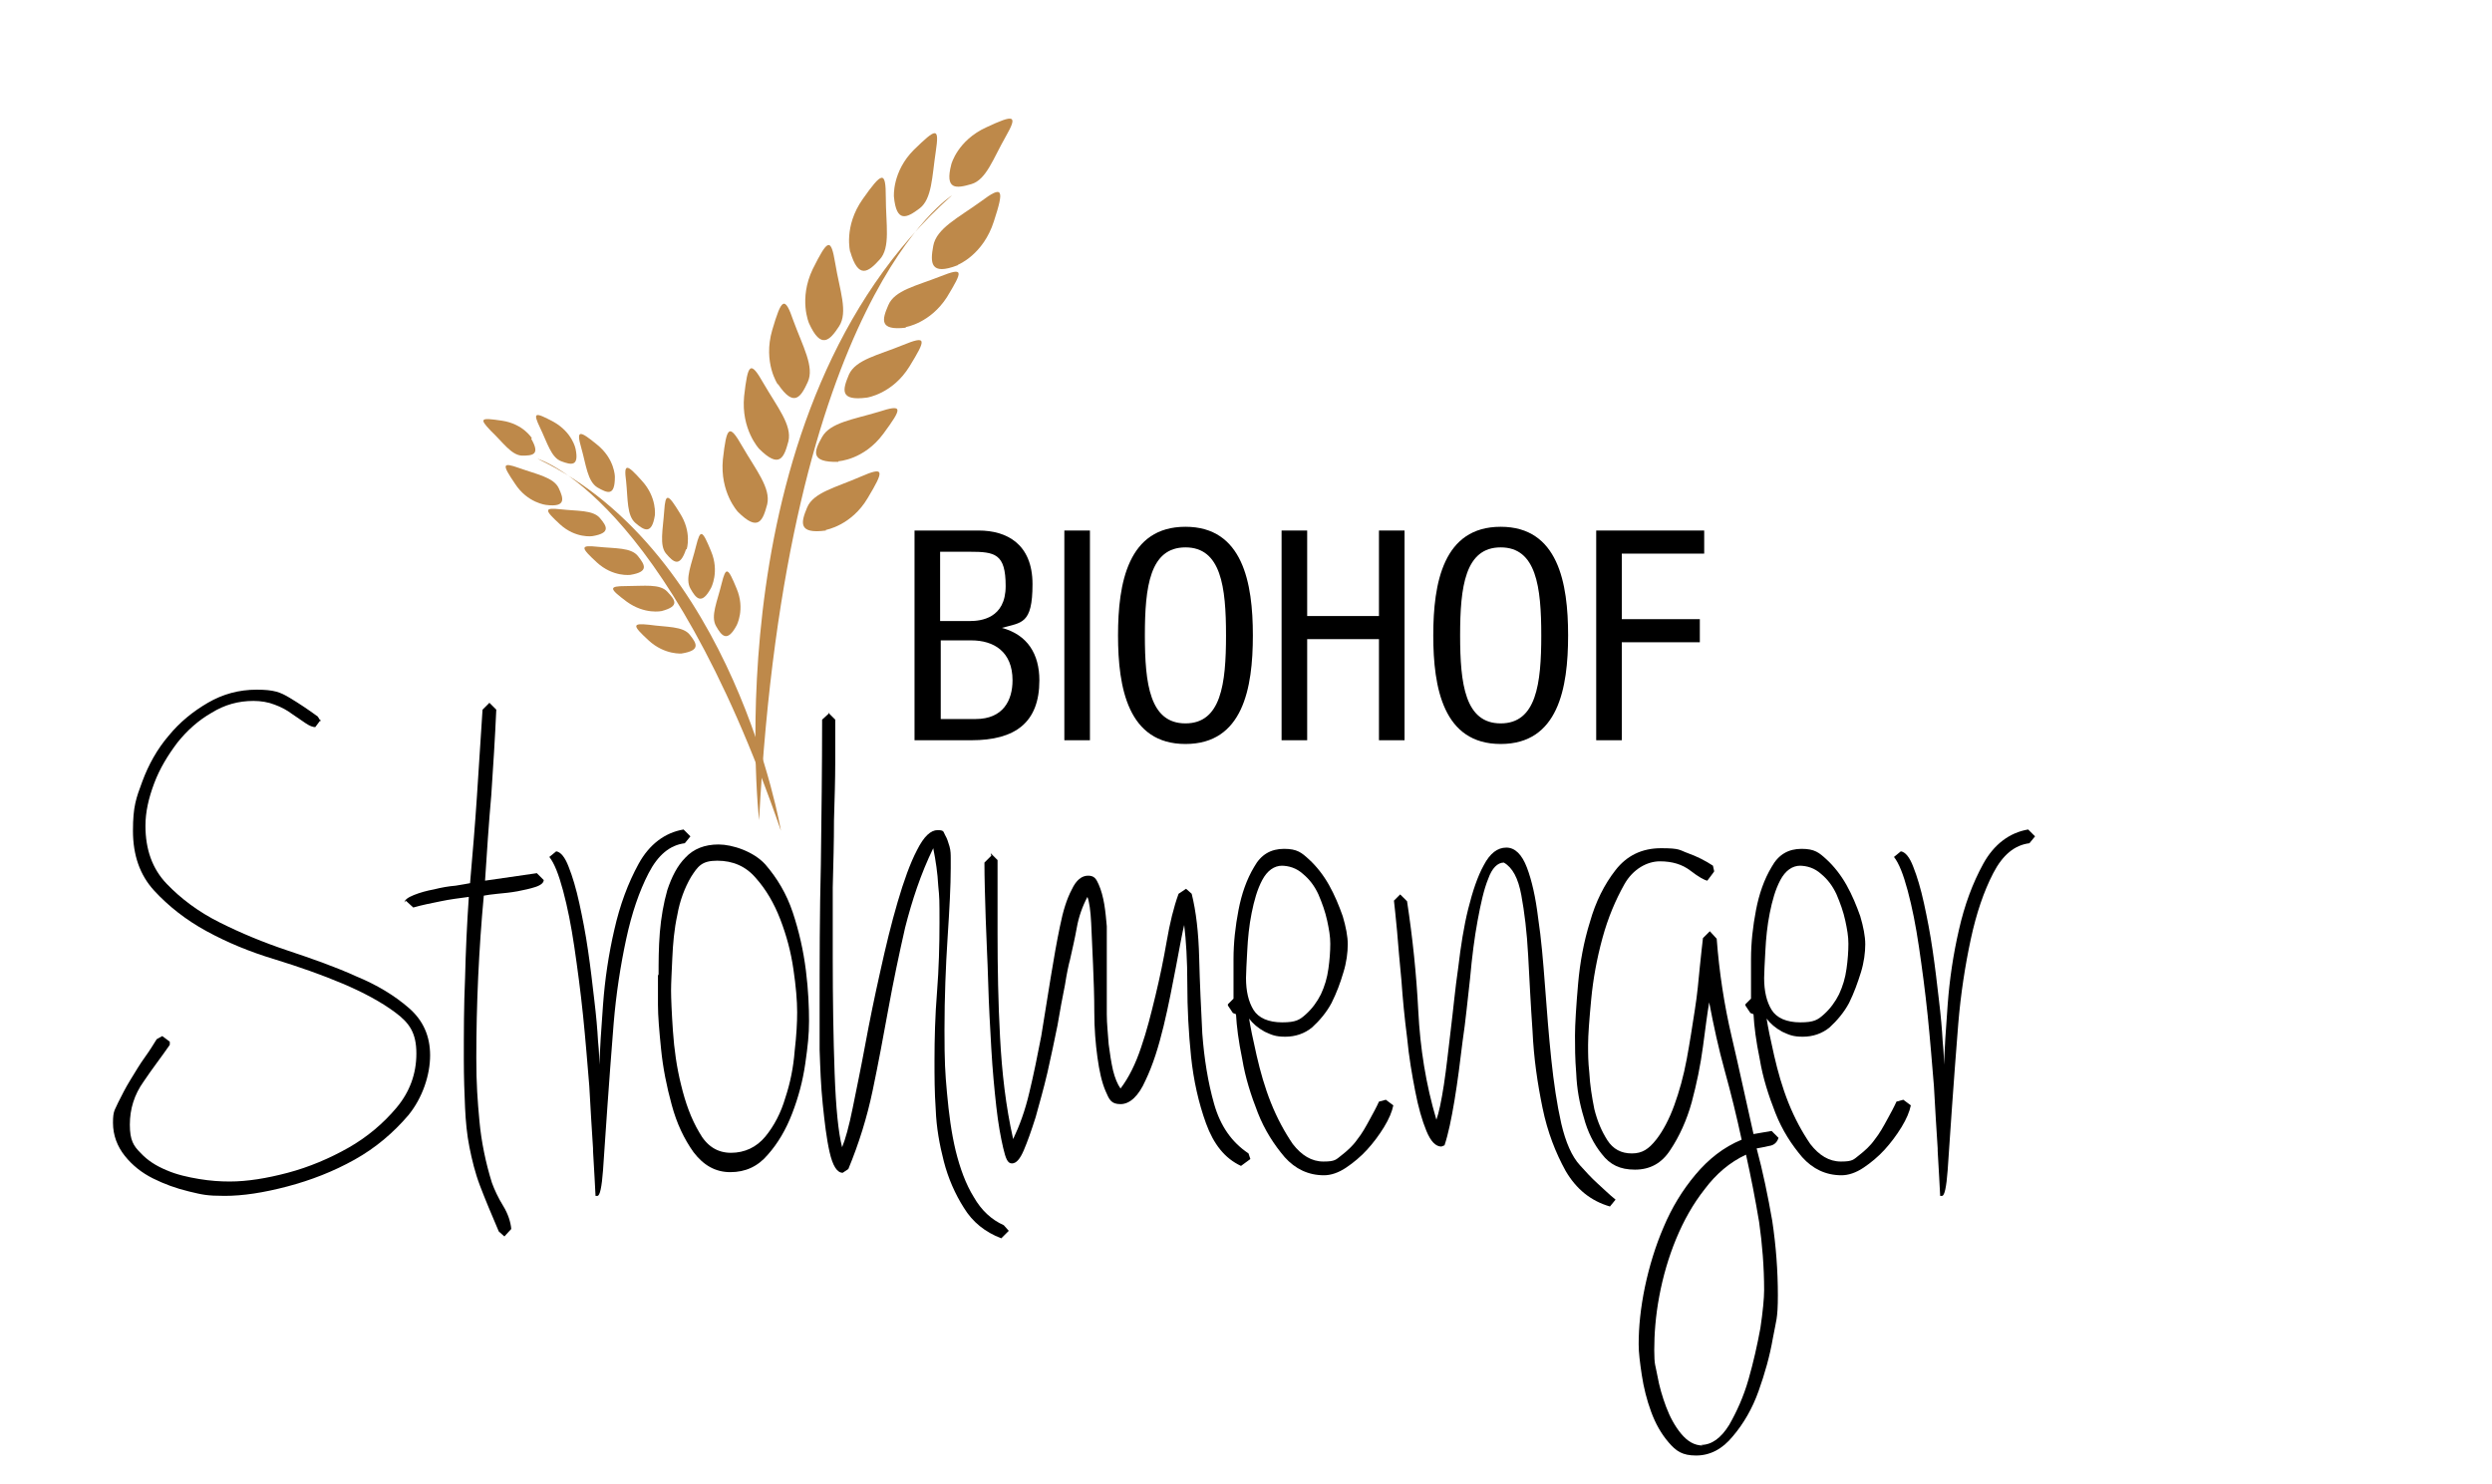 <?xml version="1.0" encoding="UTF-8"?>
<svg id="Ebene_1" xmlns="http://www.w3.org/2000/svg" xmlns:xlink="http://www.w3.org/1999/xlink" version="1.1" viewBox="0 0 399.2 237.8">
  <!-- Generator: Adobe Illustrator 29.3.0, SVG Export Plug-In . SVG Version: 2.1.0 Build 146)  -->
  <defs>
    <style>
      .st0 {
        fill: none;
      }

      .st1 {
        fill: #be894a;
      }

      .st2 {
        clip-path: url(#clippath);
      }
    </style>
    <clipPath id="clippath">
      <rect class="st0" width="399.2" height="237.8"/>
    </clipPath>
  </defs>
  <g class="st2">
    <path class="st1" d="M121.6,131.4s-7.5-66,30.9-100.1c0,0-26.5,16.4-30.9,100.1"/>
    <path class="st1" d="M118.2,82s-2.9-3.1-2.4-8.4c.6-5.3,1-5.8,3.1-2.1,2.2,3.8,4.6,6.7,4,9.3-.7,2.6-1.4,4.5-4.7,1.2"/>
    <path class="st1" d="M121.6,71.9s-2.9-3.1-2.4-8.4c.6-5.3,1-5.8,3.1-2.1,2.2,3.8,4.6,6.7,4,9.3-.7,2.6-1.4,4.5-4.7,1.2"/>
    <path class="st1" d="M124.6,61.6s-2.4-3.5-.9-8.7c1.5-5.1,2-5.6,3.4-1.5,1.5,4.1,3.4,7.4,2.3,9.8-1.1,2.4-2.2,4.2-4.8.3"/>
    <path class="st1" d="M129.6,51.8s-1.7-3.9.6-8.7c2.4-4.8,2.9-5.1,3.6-.9.7,4.3,2.1,7.8.6,10.1s-2.9,3.7-4.8-.5"/>
    <path class="st1" d="M136.2,40.4s-1.1-4.1,2-8.5c3.1-4.4,3.7-4.6,3.7-.3,0,4.3.8,8.1-1,10-1.8,2-3.4,3.2-4.7-1.3"/>
    <path class="st1" d="M143.2,31.5s-.3-4,3.2-7.5c3.6-3.5,4.1-3.7,3.5.3-.6,4-.6,7.6-2.6,9.1-2,1.5-3.7,2.4-4.1-1.9"/>
    <path class="st1" d="M152.4,26.3s1-3.8,5.6-5.9c4.5-2.1,5.1-2,3.1,1.5-2,3.5-3.1,6.9-5.5,7.6-2.4.7-4.3,1-3.2-3.2"/>
    <path class="st1" d="M153.5,42.4s4-1.6,5.7-6.9c1.7-5.2,1.5-5.9-2.1-3.2-3.6,2.6-7.1,4.3-7.6,7.1-.5,2.7-.5,4.8,3.9,3.1"/>
    <path class="st1" d="M145.1,52.4s3.9-.6,6.6-4.8c2.6-4.3,2.7-4.8-1.1-3.3-3.8,1.5-7.3,2.2-8.3,4.6-1,2.3-1.5,4.1,2.8,3.6"/>
    <path class="st1" d="M138.9,63.7s4.1-.6,6.8-5c2.7-4.4,2.8-5-1.1-3.4-3.9,1.6-7.5,2.3-8.6,4.7-1,2.4-1.6,4.3,2.9,3.7"/>
    <path class="st1" d="M134.3,73.9s4.1-.2,7.2-4.4c3.1-4.2,3.2-4.8-.8-3.5-4,1.2-7.7,1.7-9,4-1.3,2.3-2,4.1,2.6,4"/>
    <path class="st1" d="M132.3,84.9s4.1-.7,6.7-5.1c2.7-4.5,2.7-5.1-1.2-3.4-3.9,1.7-7.5,2.5-8.5,4.9-1,2.4-1.5,4.3,3,3.7"/>
    <path class="st1" d="M125.1,133.1s-7.5-44.6-39-59.6c0,0,20.4,5.7,39,59.6"/>
    <path class="st1" d="M118,100.2s1.4-2.6,0-5.9c-1.4-3.4-1.7-3.6-2.4-.8-.7,2.9-1.8,5.2-.9,6.8.9,1.6,1.8,2.7,3.3-.1"/>
    <path class="st1" d="M113.9,94.2s1.4-2.6,0-5.9c-1.4-3.4-1.7-3.6-2.4-.8-.7,2.9-1.8,5.2-.9,6.8.9,1.6,1.8,2.7,3.3-.1"/>
    <path class="st1" d="M110,88s.9-2.7-1.1-5.8c-1.9-3.1-2.3-3.3-2.5-.3-.2,2.9-.8,5.5.3,6.8,1.2,1.4,2.2,2.3,3.2-.7"/>
    <path class="st1" d="M104.9,82.6s.4-2.9-2.1-5.6c-2.4-2.7-2.9-2.8-2.5.1.3,2.9.1,5.5,1.5,6.7,1.4,1.2,2.6,1.9,3.1-1.2"/>
    <path class="st1" d="M98.5,76.4s0-2.9-2.9-5.2c-2.8-2.3-3.3-2.3-2.5.5.8,2.8,1,5.4,2.6,6.4,1.6.9,2.8,1.5,2.8-1.7"/>
    <path class="st1" d="M92.2,71.9s-.5-2.6-3.5-4.3c-3-1.6-3.4-1.6-2.2.9,1.2,2.5,1.8,4.8,3.4,5.4,1.6.6,2.9.9,2.3-2"/>
    <path class="st1" d="M85.2,70.2s-1.4-2.3-4.8-2.8c-3.4-.5-3.7-.4-1.8,1.6,2,1.9,3.3,3.9,5,4,1.7,0,3-.1,1.5-2.7"/>
    <path class="st1" d="M87.5,80.9s-3-.3-5-3.4c-2.1-3.1-2.1-3.5.7-2.5,2.8,1,5.5,1.5,6.3,3.2.8,1.7,1.2,3.1-2,2.7"/>
    <path class="st1" d="M94.9,85.9s-2.7.4-5.2-1.9c-2.5-2.3-2.6-2.7.1-2.4,2.7.3,5.2.1,6.3,1.4,1.1,1.3,1.8,2.4-1.2,2.9"/>
    <path class="st1" d="M101,92.1s-2.8.4-5.4-2c-2.6-2.4-2.7-2.8.1-2.5,2.9.3,5.4.1,6.5,1.5,1.1,1.4,1.8,2.5-1.2,3"/>
    <path class="st1" d="M106,97.9s-2.7.6-5.6-1.5c-2.8-2.1-3-2.5-.1-2.5,2.9,0,5.4-.4,6.6.9,1.2,1.3,2.1,2.3-.9,3.1"/>
    <path class="st1" d="M109.3,104.7s-2.8.3-5.4-2.1c-2.6-2.4-2.7-2.8.1-2.5,2.8.4,5.4.2,6.5,1.6,1.1,1.4,1.8,2.5-1.3,3"/>
  </g>
  <g>
    <path d="M146.5,85h10.3c4.4,0,8.6,2.1,8.6,8.6s-1.8,6.1-4.9,7h0c4.1,1.1,6,4.2,6,8.4,0,6.8-3.9,9.6-10.9,9.6h-9.1v-33.6ZM150.7,99.5h4.7c1.7,0,5.7-.4,5.7-5.6s-1.7-5.5-5.8-5.5h-4.7v11.1ZM150.7,115.2h5.6c4.4,0,5.9-3,5.9-6.2,0-4.6-3-6.4-6.6-6.4h-4.9v12.6Z"/>
    <path d="M170.5,85h4.1v33.6h-4.1v-33.6Z"/>
    <path d="M200.7,101.8c0,8.5-1.6,17.4-10.8,17.4s-10.8-9-10.8-17.4,1.6-17.4,10.8-17.4,10.8,9,10.8,17.4ZM183.4,101.8c0,7.8.8,14.1,6.5,14.1s6.5-6.3,6.5-14.1-.8-14.1-6.5-14.1-6.5,6.3-6.5,14.1Z"/>
    <path d="M225,118.6h-4.1v-16.2h-11.5v16.2h-4.1v-33.6h4.1v13.7h11.5v-13.7h4.1v33.6Z"/>
    <path d="M251.2,101.8c0,8.5-1.6,17.4-10.8,17.4s-10.8-9-10.8-17.4,1.6-17.4,10.8-17.4,10.8,9,10.8,17.4ZM233.9,101.8c0,7.8.8,14.1,6.5,14.1s6.5-6.3,6.5-14.1-.8-14.1-6.5-14.1-6.5,6.3-6.5,14.1Z"/>
    <path d="M255.7,85h17.3v3.7h-13.2v10.5h12.5v3.7h-12.5v15.7h-4.1v-33.6Z"/>
  </g>
  <g>
    <path d="M51.4,115.3l-.9,1.2c-.4,0-.9-.2-1.5-.6-.6-.4-1.3-.9-2.2-1.5-.8-.6-1.7-1.1-2.8-1.5-1-.4-2.2-.6-3.4-.6-2.4,0-4.6.6-6.7,1.9-2.1,1.2-3.9,2.8-5.5,4.8-1.5,2-2.8,4.1-3.7,6.5-.9,2.4-1.4,4.6-1.4,6.8,0,3.8,1.1,6.9,3.4,9.3,2.3,2.4,5.1,4.5,8.5,6.2s7,3.2,10.9,4.5c3.9,1.3,7.6,2.6,10.9,4.1,3.4,1.4,6.2,3.1,8.5,5.1,2.3,2,3.4,4.5,3.4,7.6s-1.2,6.8-3.5,9.6c-2.4,2.8-5.2,5.2-8.6,7.1-3.4,1.9-7,3.3-10.8,4.3-3.8,1-7.1,1.5-10,1.5s-3.6-.2-5.7-.7c-2.1-.5-4-1.2-5.8-2.1-1.8-.9-3.3-2.1-4.5-3.6-1.2-1.5-1.9-3.3-1.9-5.3s.3-2,.8-3.2c.6-1.2,1.2-2.4,2-3.7.8-1.3,1.5-2.5,2.3-3.6.8-1.1,1.4-2.1,1.9-2.9l.9-.5,1.2.9v.5c-1.3,1.9-2.8,3.8-4.2,5.9-1.5,2.1-2.2,4.4-2.2,6.9s.6,3.4,1.7,4.5c1.1,1.2,2.5,2.1,4.2,2.8,1.6.7,3.4,1.1,5.2,1.4,1.8.3,3.4.4,4.9.4,2.8,0,5.9-.5,9.3-1.4,3.4-.9,6.7-2.3,9.7-4,3-1.7,5.6-3.9,7.7-6.4,2.1-2.5,3.2-5.4,3.2-8.7s-1.1-4.9-3.4-6.6c-2.3-1.7-5.1-3.2-8.4-4.6-3.3-1.4-7-2.7-10.9-3.9-4-1.2-7.6-2.7-10.9-4.5-3.3-1.8-6.1-4-8.4-6.5-2.3-2.5-3.4-5.7-3.4-9.6s.5-5.2,1.5-7.9c1-2.7,2.4-5.2,4.2-7.3,1.8-2.2,3.9-3.9,6.3-5.3,2.4-1.4,5-2.1,7.8-2.1s3.8.4,5.3,1.3c1.5.9,3,1.9,4.5,3l.5.8Z"/>
    <path d="M64.8,144.6c0-.4.5-.8,1.5-1.2,1-.4,2.1-.7,3.2-.9,1.2-.3,2.3-.5,3.5-.6,1.1-.2,1.9-.3,2.3-.4.4-4.6.8-9.3,1.1-13.9.3-4.6.6-9.3.9-13.9l1.1-1.1,1.1,1.1c-.2,4.6-.5,9.2-.8,13.7-.4,4.5-.7,9.1-1,13.7l8.3-1.2,1.1,1.1c0,.4-.4.8-1.3,1.1-.9.3-1.9.5-2.9.7-1.1.2-2.1.3-3.2.4-1,.1-1.7.2-2.2.3-.4,4.3-.7,8.7-.9,13-.2,4.4-.3,8.7-.3,13s.2,6.8.5,10.1c.3,3.3,1,6.7,2,9.9.4,1.1,1,2.4,1.8,3.7.8,1.3,1.2,2.6,1.3,3.7l-1.1,1.2-.9-.8c-1.2-2.8-2.2-5.2-3-7.3-.8-2.1-1.3-4.2-1.7-6.2-.4-2-.6-4.1-.7-6.3-.1-2.2-.2-4.8-.2-7.8,0-4.3,0-8.6.2-13,.1-4.3.3-8.6.6-13-1.5.2-3.1.4-4.5.7-1.5.3-3,.6-4.4,1l-1.2-1.1Z"/>
    <path d="M95,184c-.2-3-.4-6.4-.6-10-.3-3.6-.6-7.4-1-11.3-.4-3.9-.9-7.6-1.4-11-.5-3.4-1.1-6.4-1.8-9-.7-2.6-1.4-4.4-2.2-5.4l1.1-.9c.7.1,1.4.9,2,2.5.6,1.5,1.2,3.5,1.7,5.8.5,2.3,1,4.8,1.4,7.6.4,2.7.7,5.3,1,7.9.3,2.5.5,4.7.6,6.6.2,1.9.2,3.2.2,3.8.1-2.4.3-5.6.6-9.6.3-4.1.9-8.1,1.8-12,.9-4,2.2-7.5,3.9-10.6,1.7-3.1,4.2-5,7.2-5.5l1.1,1.1-.9,1.1c-2.4.3-4.3,1.9-5.8,4.8-1.5,2.9-2.7,6.4-3.6,10.6-.9,4.2-1.6,8.7-2,13.5-.4,4.8-.7,9.3-1,13.3-.3,4.1-.5,7.5-.7,10.2-.2,2.7-.5,4.1-.9,4.1h-.3c-.1-1.7-.2-4.1-.4-7.2Z"/>
    <path d="M105.5,156.3c0-2.2,0-4.4.2-6.9.2-2.4.6-4.7,1.2-6.8.7-2.1,1.6-3.9,2.9-5.2,1.3-1.4,3.1-2.1,5.3-2.1s5.6,1.1,7.5,3.2c1.9,2.2,3.4,4.7,4.4,7.7,1,3,1.7,6.1,2.1,9.3.4,3.2.5,5.9.5,8.1s-.2,4-.6,6.8c-.4,2.8-1.1,5.4-2.1,8-1,2.6-2.3,4.8-3.9,6.6-1.6,1.9-3.6,2.8-6,2.8s-4.3-1.1-5.9-3.2c-1.5-2.1-2.7-4.6-3.5-7.6-.8-2.9-1.4-5.9-1.7-8.9-.3-3-.5-5.3-.5-7.1v-4.9ZM127.7,162.2c0-1.9-.2-4.2-.6-6.9-.4-2.8-1.1-5.4-2.1-8-1-2.6-2.3-4.8-3.9-6.6-1.6-1.9-3.7-2.8-6.2-2.8s-3.1.9-4.2,2.6c-1,1.7-1.8,3.8-2.2,6.1-.5,2.3-.7,4.6-.8,6.9-.1,2.3-.2,4-.2,5.2s.1,3.6.3,6.5c.2,2.9.6,5.8,1.3,8.6.7,2.9,1.6,5.4,2.9,7.6,1.2,2.2,2.9,3.3,5.1,3.3s4.1-.9,5.5-2.6c1.4-1.7,2.5-3.8,3.2-6.2.8-2.4,1.3-4.9,1.5-7.5.3-2.6.4-4.6.4-6.2Z"/>
    <path d="M132.7,114.2l1.1,1.1c0,1.7,0,4,0,6.8,0,2.8-.1,5.9-.2,9.3,0,3.4-.1,7-.2,10.8,0,3.8,0,7.6,0,11.3,0,6.7.1,12.8.3,18.4.2,5.6.6,9.6,1.2,11.9.5-1.2,1.1-3.3,1.7-6.3.6-3,1.3-6.3,2-10.1.7-3.8,1.5-7.7,2.4-11.7.9-4.1,1.8-7.8,2.8-11.2,1-3.4,2-6.2,3.1-8.3,1.1-2.2,2.2-3.2,3.3-3.2s.9.3,1.2.8c.3.5.5,1.1.7,1.8.2.7.2,1.3.2,2v1.5c0,2.8-.2,6.5-.5,11.1-.3,4.6-.5,9.6-.5,14.8s.1,6.8.4,10.1c.3,3.3.7,6.4,1.4,9.3.7,2.8,1.6,5.3,2.9,7.4,1.2,2.1,2.8,3.6,4.8,4.5l.8.9-1.2,1.2c-2.6-1-4.6-2.6-6-4.9-1.4-2.2-2.5-4.7-3.2-7.4-.7-2.7-1.2-5.5-1.3-8.3-.2-2.8-.2-5.4-.2-7.8,0-3.6.1-7.3.4-11,.3-3.8.4-7.5.4-11.2s0-3.9-.2-5.9c-.1-2-.4-4-.8-6-2,4.1-3.4,8.4-4.5,12.7-1,4.4-1.9,8.7-2.7,13.1-.8,4.4-1.6,8.7-2.5,13-.9,4.3-2.2,8.5-3.9,12.6l-.9.6c-.9,0-1.6-1.1-2.1-3.3-.5-2.2-.8-4.8-1.1-7.7-.3-2.9-.4-5.8-.5-8.7,0-2.9,0-5,0-6.5,0-7.7,0-15.4.2-23.2.1-7.8.2-15.5.2-23.2l1.2-1.1Z"/>
    <path d="M158.7,136.7l1.1,1.1v11.7c0,5.6.1,11.1.4,16.7.3,5.6.9,11,2.1,16.3,1-2.1,1.9-4.5,2.6-7.5.7-2.9,1.3-5.9,1.9-9,.5-3.1,1-6.2,1.5-9.3.5-3.1,1-5.9,1.5-8.3.5-2.5,1.1-4.4,1.9-5.9.7-1.5,1.6-2.2,2.6-2.2s1.3.5,1.7,1.4c.4.9.7,2,.9,3.2.2,1.2.3,2.4.4,3.5,0,1.2,0,2,0,2.4,0,.8,0,1.8,0,3,0,1.2,0,2.5,0,3.9s0,3.1,0,4.8c0,1.6.2,3.2.3,4.8.2,1.5.4,2.9.7,4.2.3,1.2.7,2.2,1.2,2.9,1.3-1.7,2.4-3.9,3.3-6.6.9-2.6,1.6-5.4,2.3-8.3.7-2.9,1.3-5.8,1.8-8.7.5-2.9,1.1-5.4,1.9-7.6l1.2-.8.9.8c.7,2.8,1.1,6.2,1.2,10.3.1,4.1.3,8.1.5,12.1.3,4,.9,7.8,1.9,11.3,1,3.5,2.8,6.1,5.5,7.9l.3.9-1.5,1.1c-2.6-1.2-4.4-3.5-5.6-6.8-1.2-3.3-2-6.9-2.4-10.7-.4-3.9-.6-7.7-.6-11.6s-.2-7-.5-9.5c-.3,1.2-.7,3.4-1.3,6.6-.6,3.1-1.2,6.3-2,9.6-.8,3.3-1.7,6.2-2.9,8.7-1.1,2.5-2.5,3.8-4,3.8s-1.8-.7-2.4-2.1c-.6-1.4-1-3.2-1.3-5.4-.3-2.2-.5-4.6-.5-7.2,0-2.6-.1-5.2-.2-7.6-.1-2.5-.2-4.7-.3-6.7-.1-2-.3-3.4-.6-4.2-.8,1.5-1.4,3.2-1.7,4.9-.3,1.7-.7,3.4-1.1,5.2-.2.7-.5,2.1-.8,4-.4,2-.8,4.1-1.2,6.5-.5,2.4-1,4.9-1.6,7.5s-1.3,5-1.9,7.2c-.7,2.2-1.3,3.9-1.9,5.3-.6,1.4-1.2,2.1-1.9,2.1s-1-.8-1.4-2.5c-.4-1.7-.8-3.9-1.1-6.6-.3-2.7-.6-5.8-.8-9.3-.2-3.5-.4-7-.5-10.6s-.3-7-.4-10.3c-.1-3.3-.2-6.3-.2-8.9l1.1-1.1Z"/>
    <path d="M196.7,160.9l.9-.9c0-1.5,0-3.6,0-6.3,0-2.7.3-5.3.8-7.9.5-2.6,1.3-4.9,2.5-6.9,1.1-2,2.7-2.9,4.8-2.9s2.8.6,4,1.7c1.2,1.1,2.3,2.5,3.2,4.1.9,1.6,1.6,3.3,2.2,5,.5,1.7.8,3.2.8,4.5s-.2,2.9-.7,4.5c-.5,1.7-1.1,3.3-1.9,4.9-.8,1.5-1.9,2.8-3.1,3.9-1.2,1-2.7,1.5-4.3,1.5s-2.2-.3-3.3-.8c-1.1-.6-1.9-1.3-2.5-2.1.2,1.3.6,3.3,1.2,5.9.6,2.6,1.3,5.1,2.3,7.6,1,2.5,2.2,4.7,3.5,6.6,1.4,1.8,3,2.8,4.9,2.8s2-.3,2.9-1c.9-.7,1.8-1.5,2.5-2.5.8-1,1.4-2.1,2-3.2.6-1.1,1.1-2,1.5-2.9l1.1-.3,1.2.9c-.2,1-.7,2.2-1.5,3.5-.8,1.3-1.7,2.5-2.7,3.6-1,1.1-2.2,2.1-3.4,2.9-1.2.8-2.4,1.2-3.5,1.2-2.5,0-4.6-1-6.3-2.9-1.7-2-3.2-4.3-4.3-7.1-1.1-2.8-2-5.6-2.5-8.6-.6-2.9-.9-5.3-1-7.2l-.5-.2-.8-1.2ZM205.4,138.7c-1.3,0-2.4.8-3.2,2.3s-1.3,3.3-1.7,5.3c-.4,2-.6,4-.7,6-.1,2-.2,3.5-.2,4.4,0,2.1.4,3.8,1.2,5.1.8,1.3,2.4,2,4.6,2s2.8-.4,3.8-1.3c1-.9,1.8-2,2.4-3.2.6-1.3,1-2.6,1.2-4.1.2-1.4.3-2.8.3-4s-.2-2.3-.5-3.7c-.3-1.4-.8-2.8-1.4-4.2-.6-1.3-1.4-2.4-2.5-3.3-1-.9-2.2-1.3-3.5-1.3Z"/>
    <path d="M224.3,143.3l1.1,1.1c.9,5.9,1.5,11.7,1.8,17.6.3,5.9,1.2,11.7,2.9,17.4.4-1.1.8-3,1.2-5.6.4-2.6.7-5.5,1.1-8.8.4-3.2.7-6.6,1.2-10,.4-3.4.9-6.6,1.6-9.4.7-2.8,1.5-5.2,2.5-7,1-1.9,2.2-2.8,3.6-2.8s2.5,1.1,3.3,3.2c.8,2.1,1.4,4.8,1.8,8.1.5,3.3.8,6.9,1.1,10.9.3,4,.6,7.9,1,11.7.4,3.8.9,7.2,1.6,10.3.7,3,1.7,5.3,3,6.7.9,1,1.8,2,2.8,2.9s1.9,1.8,2.9,2.6l-.9,1.1c-3.1-.9-5.4-2.8-7.1-5.7-1.6-2.9-2.9-6.2-3.7-10.1-.8-3.9-1.4-7.9-1.6-12.3-.3-4.3-.5-8.4-.7-12.1-.2-3.8-.6-7-1.1-9.7-.5-2.7-1.4-4.4-2.8-5.2-1,0-1.9.9-2.5,2.6-.7,1.7-1.2,4-1.7,6.7-.5,2.7-.9,5.8-1.2,9.2-.4,3.4-.7,6.8-1.2,10.1-.4,3.3-.8,6.5-1.3,9.5-.5,3-1,5.4-1.6,7.2l-.5.2c-.9,0-1.7-.8-2.4-2.5-.7-1.7-1.3-3.8-1.8-6.4-.5-2.6-1-5.4-1.3-8.6-.4-3.1-.7-6.2-.9-9.1-.3-2.9-.5-5.6-.7-7.9-.2-2.3-.4-3.9-.5-4.9l1.1-1.1Z"/>
    <path d="M274.4,139.9l-.9,1.2c-.5-.1-1.4-.6-2.7-1.6-1.3-1-2.9-1.5-4.9-1.5s-4.3,1.2-5.7,3.7c-1.4,2.5-2.6,5.3-3.5,8.6-.9,3.3-1.5,6.6-1.8,9.8-.3,3.2-.5,5.7-.5,7.3s0,2.6.2,4.5c.1,1.9.4,3.8.8,5.8.5,2,1.2,3.6,2.1,5s2.2,2.1,3.9,2.1,2.7-.7,3.9-2.2c1.1-1.4,2.1-3.3,2.9-5.5.8-2.2,1.5-4.7,2-7.4.5-2.7.9-5.3,1.3-7.9.4-2.5.6-4.8.8-6.9.2-2.1.4-3.6.5-4.6l1.1-1.1,1.1,1.2c.4,5.3,1.2,10.6,2.4,15.7,1.2,5.1,2.3,10.3,3.5,15.6l2.9-.5,1.1,1.1c-.2.7-.7,1.2-1.5,1.3-.8.2-1.5.3-2,.4,1,3.7,1.8,7.6,2.5,11.6.6,4,.9,8,.9,11.9s-.3,4.1-.8,6.9c-.5,2.9-1.3,5.7-2.3,8.5-1,2.8-2.4,5.2-4.1,7.2-1.7,2.1-3.7,3.1-5.9,3.1s-3.2-.7-4.4-2.1c-1.2-1.4-2.1-3-2.8-4.9-.7-1.9-1.2-3.9-1.5-5.9-.3-2-.5-3.6-.5-4.9,0-2.8.3-5.8,1-9.2.7-3.3,1.7-6.6,3-9.6,1.3-3.1,3-5.9,5.1-8.4,2.1-2.5,4.5-4.4,7.4-5.6-.8-3.7-1.7-7.4-2.7-11-1-3.6-1.8-7.3-2.5-11-.3,1.7-.6,4.1-1,7.1-.4,3-1,5.9-1.8,8.9-.8,2.9-2,5.5-3.4,7.6-1.4,2.2-3.3,3.2-5.7,3.2s-4-.8-5.3-2.5c-1.3-1.6-2.3-3.6-2.9-5.9-.7-2.3-1.1-4.6-1.2-7-.2-2.4-.2-4.4-.2-6.1s.2-4.9.5-8.3c.3-3.4.9-6.7,1.9-9.9.9-3.2,2.3-6,4.1-8.3,1.8-2.3,4.2-3.5,7.3-3.5s2.9.3,4.3.8c1.4.5,2.8,1.2,4,2l.2.9ZM272.5,231.5c1.7,0,3.2-1.1,4.5-3.2,1.2-2.1,2.3-4.5,3.1-7.3.8-2.8,1.4-5.5,1.9-8.2.4-2.7.6-4.8.6-6.1,0-3.7-.3-7.4-.8-10.9-.6-3.6-1.3-7.2-2.1-10.8-2.6,1.2-4.8,3.1-6.6,5.5-1.9,2.4-3.4,5.1-4.6,8s-2.1,6-2.7,9.2c-.6,3.2-.8,6.1-.8,8.6s.2,2.4.5,4.1c.3,1.7.8,3.4,1.4,5,.6,1.6,1.4,3.1,2.4,4.3,1,1.2,2.1,1.9,3.5,1.9Z"/>
    <path d="M279.6,160.9l.9-.9c0-1.5,0-3.6,0-6.3,0-2.7.3-5.3.8-7.9.5-2.6,1.3-4.9,2.5-6.9,1.1-2,2.7-2.9,4.8-2.9s2.8.6,4,1.7c1.2,1.1,2.3,2.5,3.2,4.1.9,1.6,1.6,3.3,2.2,5,.5,1.7.8,3.2.8,4.5s-.2,2.9-.7,4.5-1.1,3.3-1.9,4.9c-.8,1.5-1.9,2.8-3.1,3.9-1.2,1-2.7,1.5-4.3,1.5s-2.2-.3-3.3-.8c-1.1-.6-1.9-1.3-2.5-2.1.2,1.3.6,3.3,1.2,5.9.6,2.6,1.3,5.1,2.3,7.6,1,2.5,2.2,4.7,3.5,6.6,1.4,1.8,3,2.8,4.9,2.8s2-.3,2.9-1c.9-.7,1.8-1.5,2.5-2.5.8-1,1.4-2.1,2-3.2.6-1.1,1.1-2,1.5-2.9l1.1-.3,1.2.9c-.2,1-.7,2.2-1.5,3.5-.8,1.3-1.7,2.5-2.7,3.6-1,1.1-2.2,2.1-3.4,2.9-1.2.8-2.4,1.2-3.5,1.2-2.5,0-4.6-1-6.3-2.9-1.7-2-3.2-4.3-4.3-7.1-1.1-2.8-2-5.6-2.5-8.6-.6-2.9-.9-5.3-1-7.2l-.5-.2-.8-1.2ZM288.4,138.7c-1.3,0-2.4.8-3.2,2.3-.8,1.5-1.3,3.3-1.7,5.3-.4,2-.6,4-.7,6-.1,2-.2,3.5-.2,4.4,0,2.1.4,3.8,1.2,5.1.8,1.3,2.4,2,4.6,2s2.8-.4,3.8-1.3c1-.9,1.8-2,2.4-3.2.6-1.3,1-2.6,1.2-4.1.2-1.4.3-2.8.3-4s-.2-2.3-.5-3.7c-.3-1.4-.8-2.8-1.4-4.2-.6-1.3-1.4-2.4-2.5-3.3-1-.9-2.2-1.3-3.5-1.3Z"/>
    <path d="M310.4,184c-.2-3-.4-6.4-.6-10-.3-3.6-.6-7.4-1-11.3-.4-3.9-.9-7.6-1.4-11-.5-3.4-1.1-6.4-1.8-9-.7-2.6-1.4-4.4-2.2-5.4l1.1-.9c.7.1,1.4.9,2,2.5.6,1.5,1.2,3.5,1.7,5.8.5,2.3,1,4.8,1.4,7.6.4,2.7.7,5.3,1,7.9.3,2.5.5,4.7.6,6.6.2,1.9.2,3.2.2,3.8.1-2.4.3-5.6.6-9.6.3-4.1.9-8.1,1.8-12,.9-4,2.2-7.5,3.9-10.6,1.7-3.1,4.2-5,7.2-5.5l1.1,1.1-.9,1.1c-2.4.3-4.3,1.9-5.8,4.8-1.5,2.9-2.7,6.4-3.6,10.6-.9,4.2-1.6,8.7-2,13.5-.4,4.8-.7,9.3-1,13.3-.3,4.1-.5,7.5-.7,10.2-.2,2.7-.5,4.1-.9,4.1h-.3c-.1-1.7-.2-4.1-.4-7.2Z"/>
  </g>
</svg>
